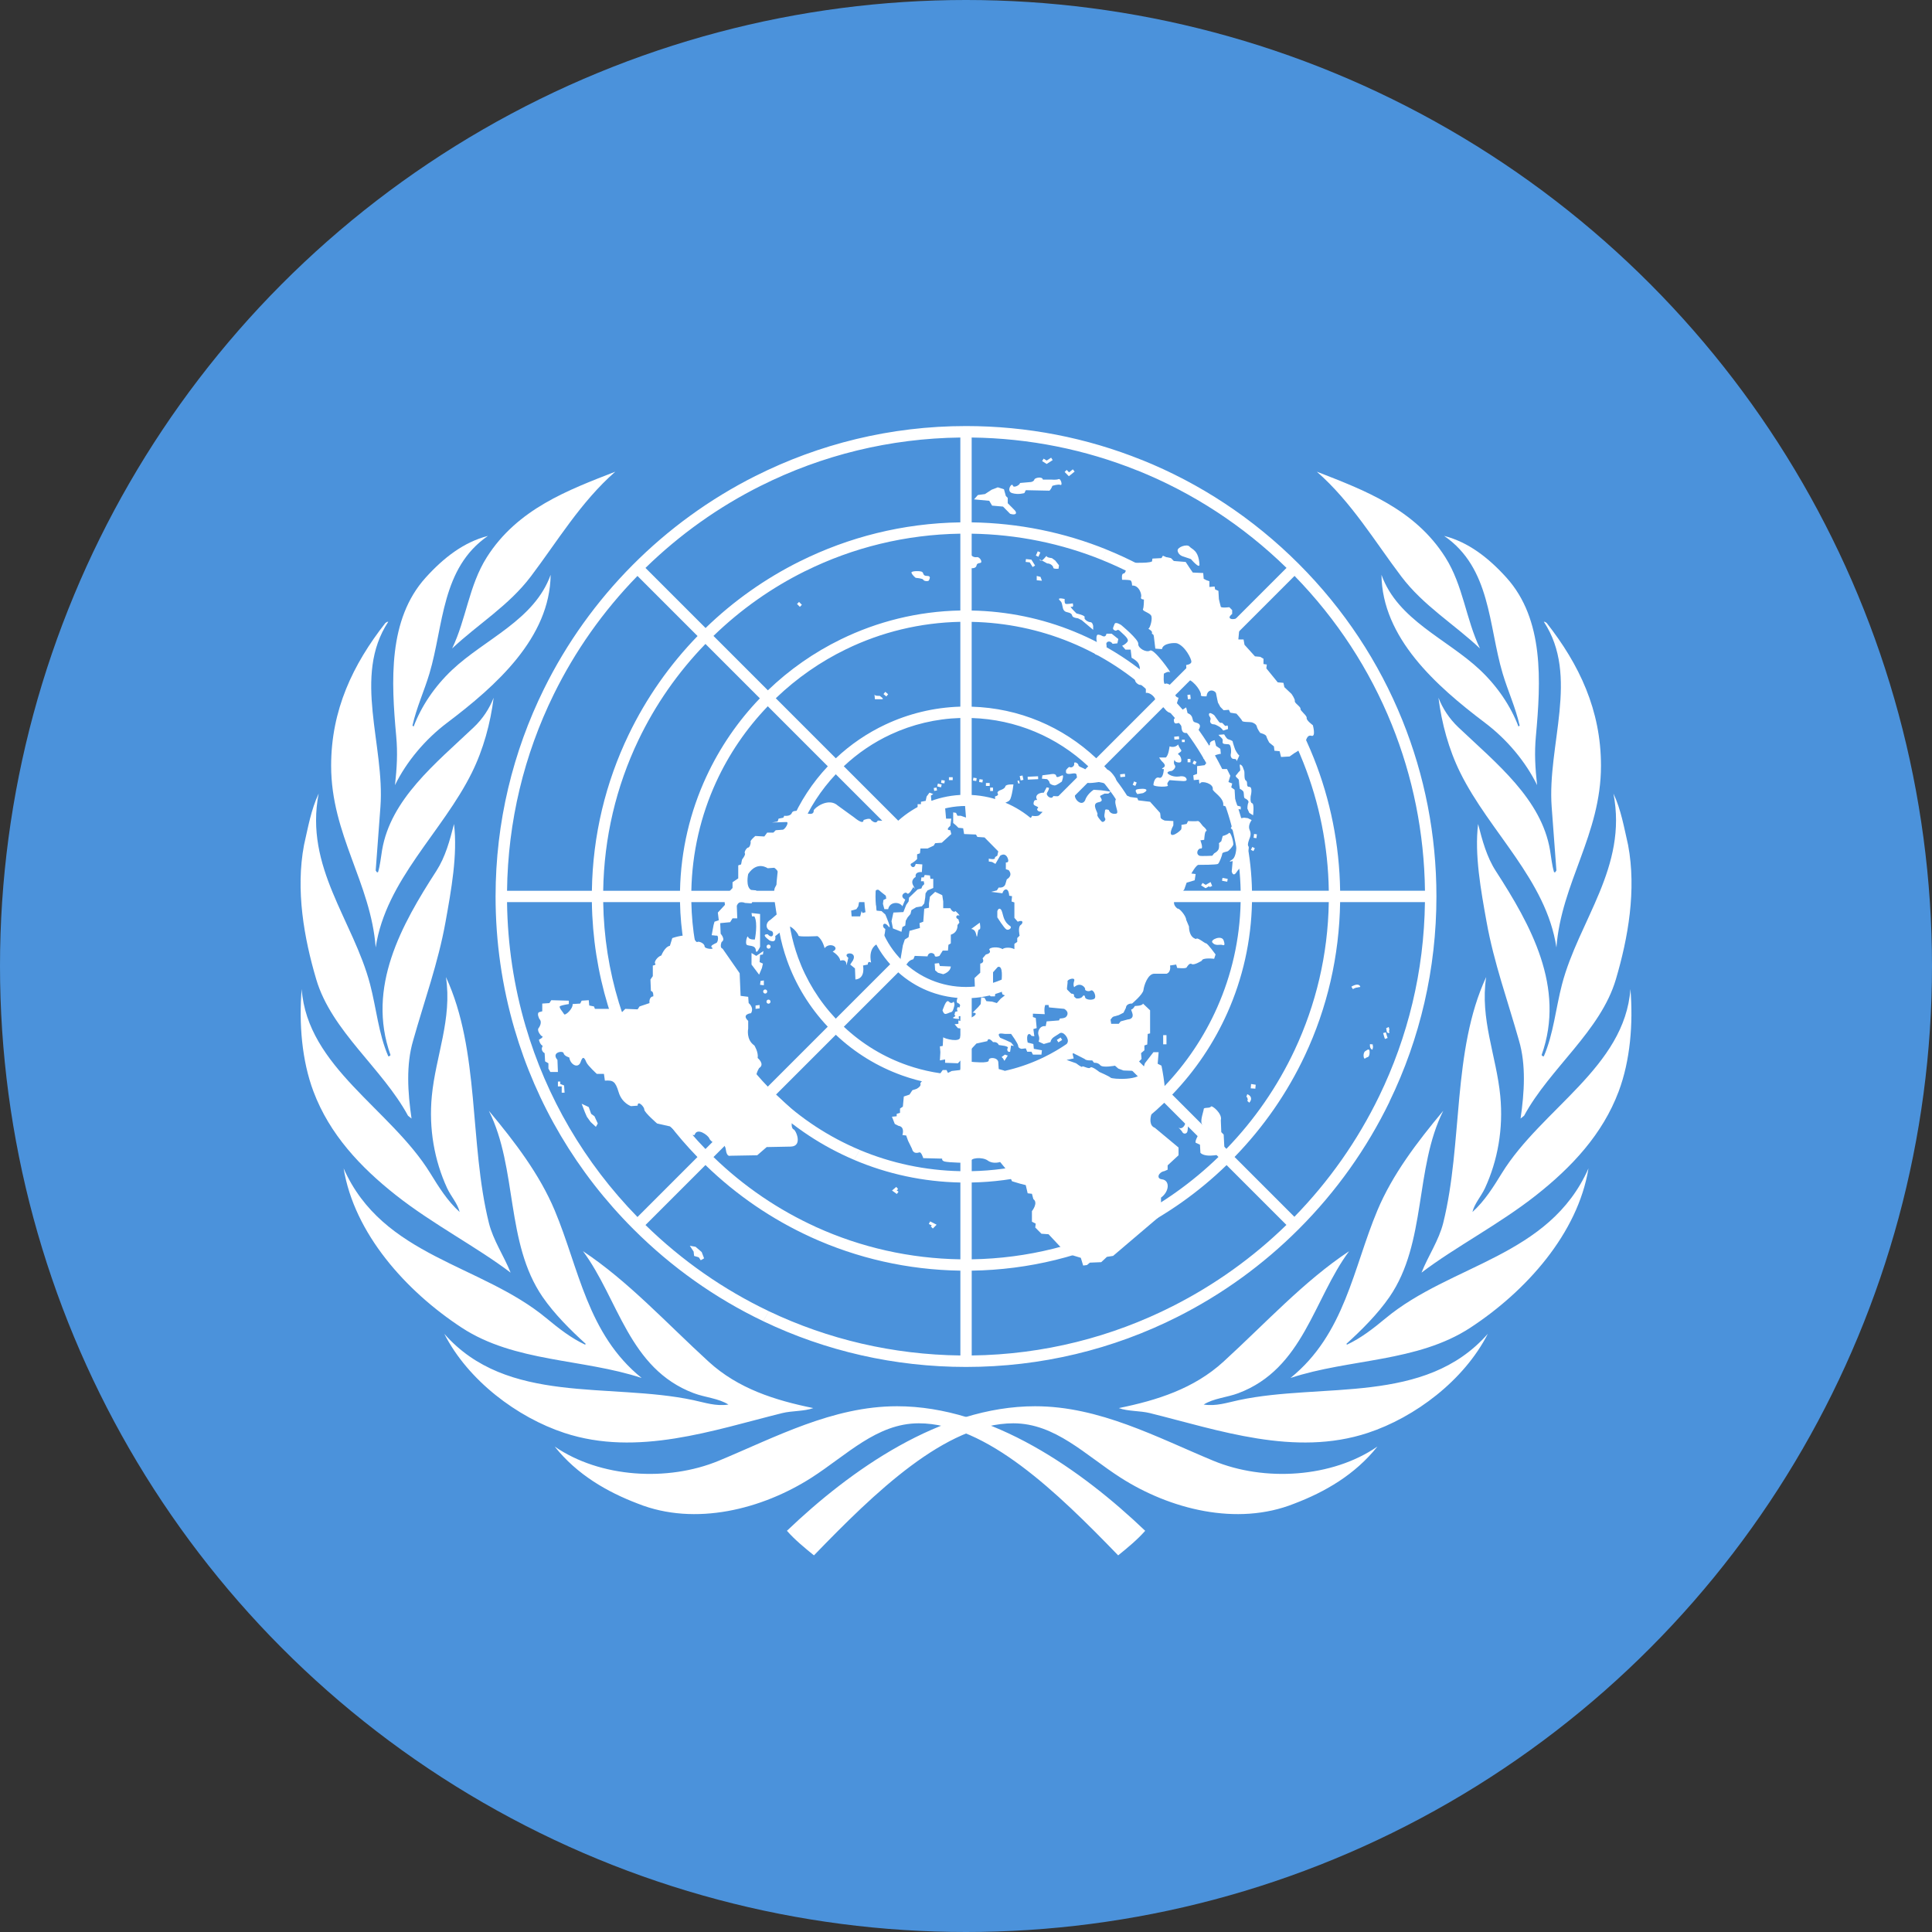 <svg id="Layer_1" enable-background="new 0 0 1000 1000" height="1000" viewBox="0 0 1000 1000" width="1000" xmlns="http://www.w3.org/2000/svg" xmlns:xlink="http://www.w3.org/1999/xlink"><rect x="0" y="0" width="1000" height="1000" fill="#333333" stroke="none"/><clipPath id="SVGID_2_"><circle id="SVGID_1_" cx="500" cy="500" r="500"/></clipPath><g><g><path clip-path="url(#SVGID_2_)" d="m-386.5-75h1773v1182h-1773z" fill="#4b92db"/><g fill="#fff"><path clip-path="url(#SVGID_2_)" d="m318.458 244.149c-17.943 15.741-29.918 36.015-43.705 54.23-11.464 15.157-27.199 24.55-40.733 37.262 7.309-15.149 8.659-32.516 17.928-47.175 15.865-25.069 42.083-34.795 66.51-44.317zm-98.145 54.836c9.336-10.344 19.789-18.412 32.248-21.6-24.18 16.631-22.868 46.347-30.271 71.192-2.712 9.09-6.687 17.595-8.802 26.988l.605.491c4.027-10.619 10.93-20.822 19.919-29.307 17.012-16.044 42.581-25.761 51-49.23-.381 32.616-28.186 57.413-53.581 76.595-11.392 8.599-21.073 20.157-26.981 32.264.988-9.011 1.435-16.508.633-25.31-2.603-28.486-4.299-60.433 15.23-82.083zm-48.919 97.372c0-28.864 11.24-52.412 28.092-73.911.491-.246.844-.736 1.472-.622-18.562 28.23-1.665 63.869-4.053 95.894l-2.447 32.861c.37.245.37 1.227 1.228.852 1.094-3.665 1.427-7.562 2.07-11.347 4.466-26.493 27.73-44.933 47.463-63.638 4.667-4.43 8.08-9.661 10.287-15.281-1.644 13.196-5.325 26.73-11.248 38.719-15.193 30.747-44.526 55.565-49.8 90.512-2.554-33.489-23.064-58.386-23.064-94.039zm-14.039 41.036c2.07-9.026 3.664-18.369 7.588-26.65-7.437 38.149 17.943 65.701 26.606 98.7 3.262 12.438 4.379 25.653 9.408 37.255.469.252.881-.231 1.169-.606-12.523-35.126 5.829-67.583 23.715-95.266 4.696-7.278 6.961-15.755 9.155-24.319 1.933 15.899-1.45 34.304-4.395 50.709-3.787 21.124-11.009 40.919-16.745 61.3-3.779 12.734-2.783 27.098-.845 40.438l-1.817-1.451c-13.317-24.579-39.579-43.77-47.507-70.592-6.34-21.434-10.727-46.203-6.332-69.518zm-1.206 74.503c2.93 40.436 45.978 62.036 66.509 95.272 4.38 7.099 8.895 14.429 15.259 20.163-.988-4.306-4.53-8.122-6.485-12.344-6.579-14.262-9.56-30.769-7.915-47.744 1.999-20.647 10.605-39.815 7.301-61.538 17.697 38.186 11.982 85.931 22.212 127.226 2.259 9.133 7.822 17.127 11.255 25.784-17.387-13.231-40.169-24.97-59.251-40.012-18.455-14.544-34.471-31.591-42.796-53.775-6.002-15.987-7.561-35.055-6.089-53.032zm21.716 92.855c20.273 45.89 71.198 49.482 105.062 77.642 6.443 5.353 12.827 10.279 19.896 13.584l.37-.375c-7.814-7.07-16.276-15.497-22.329-24.291-19.35-28.121-12.916-66.56-27.834-96.377 13.556 16.233 26.275 32.948 34.08 51.54 12.569 29.911 16.833 64.034 45.013 86.767-30.496-10.064-65.681-8.059-93.138-26.044-28.872-18.909-55.622-48.756-61.12-82.446zm52.094 85.619c32.494 36.996 85.504 25.093 128.884 34.334 6.039 1.284 11.717 3.289 18.195 2.294-5.158-3.269-11.997-3.643-17.949-5.887-33.661-12.683-38.914-48.702-57.332-73.5 23.525 15.641 43.02 37.061 65.022 57.181 15.316 14.011 34.39 20.006 54.181 24.031-4.755 1.738-10.973 1.328-16.097 2.598-35.544 8.815-74.949 22.732-112.766 10.251-24.407-8.051-49.808-27.126-62.138-51.302zm362.789 101.969c-3.982 4.545-9.133 8.802-13.988 12.719-31.369-32.421-68.205-68.356-103.208-68.356-21.701 0-37.336 16.521-55.573 28.18-25.308 16.175-60.023 25.286-89.776 13.419-16.001-6.082-31.504-15.027-43.092-29.564 23.419 16.146 58.482 18.317 84.914 7.352 29.217-12.12 58.963-28.216 92.257-28.216 49.086-.002 95.735 33.198 128.466 64.466z"/><path clip-path="url(#SVGID_2_)" d="m681.593 244.149c17.948 15.741 29.926 36.015 43.712 54.23 11.463 15.157 27.197 24.55 40.725 37.262-7.301-15.149-8.65-32.516-17.927-47.175-15.859-25.069-42.076-34.795-66.51-44.317zm98.151 54.836c-9.336-10.344-19.797-18.412-32.248-21.6 24.182 16.631 22.869 46.347 30.271 71.192 2.705 9.09 6.688 17.595 8.801 26.988l-.612.491c-4.019-10.619-10.924-20.822-19.92-29.307-17.003-16.044-42.579-25.761-50.99-49.23.382 32.616 28.187 57.413 53.581 76.595 11.391 8.599 21.072 20.157 26.974 32.264-.987-9.011-1.435-16.508-.627-25.31 2.604-28.486 4.298-60.433-15.23-82.083zm48.921 97.372c0-28.864-11.24-52.412-28.101-73.911-.491-.246-.837-.736-1.465-.622 18.556 28.23 1.666 63.869 4.048 95.894l2.452 32.861c-.367.245-.367 1.227-1.226.852-1.097-3.665-1.43-7.562-2.071-11.347-4.465-26.493-27.732-44.933-47.463-63.638-4.667-4.43-8.088-9.661-10.288-15.281 1.646 13.196 5.324 26.73 11.248 38.719 15.186 30.747 44.52 55.565 49.8 90.512 2.554-33.489 23.066-58.386 23.066-94.039zm14.038 41.036c-2.077-9.026-3.664-18.369-7.589-26.65 7.43 38.149-17.942 65.701-26.607 98.7-3.267 12.438-4.386 25.653-9.414 37.255-.469.252-.872-.231-1.161-.606 12.516-35.126-5.836-67.583-23.715-95.266-4.695-7.278-6.961-15.755-9.154-24.319-1.934 15.899 1.45 34.304 4.395 50.709 3.787 21.124 11.001 40.919 16.744 61.3 3.772 12.734 2.777 27.098.844 40.438l1.818-1.451c13.31-24.579 39.578-43.77 47.506-70.592 6.341-21.434 10.72-46.203 6.333-69.518zm1.206 74.503c-2.93 40.436-45.985 62.036-66.51 95.272-4.387 7.099-8.896 14.429-15.266 20.163.995-4.306 4.538-8.122 6.485-12.344 6.587-14.262 9.566-30.769 7.921-47.744-1.997-20.647-10.604-39.815-7.3-61.538-17.697 38.186-11.991 85.931-22.214 127.226-2.265 9.133-7.827 17.127-11.255 25.784 17.388-13.231 40.17-24.97 59.252-40.012 18.454-14.544 34.47-31.591 42.796-53.775 6.003-15.987 7.562-35.055 6.091-53.032zm-21.716 92.855c-20.273 45.89-71.205 49.482-105.07 77.642-6.435 5.353-12.819 10.279-19.897 13.584l-.359-.375c7.812-7.07 16.267-15.497 22.32-24.291 19.355-28.121 12.913-66.56 27.84-96.377-13.556 16.233-26.273 32.948-34.08 51.54-12.567 29.911-16.831 64.034-45.011 86.767 30.495-10.064 65.672-8.059 93.138-26.044 28.864-18.909 55.621-48.756 61.119-82.446zm-52.094 85.619c-32.501 36.996-85.505 25.093-128.885 34.334-6.038 1.284-11.716 3.289-18.195 2.294 5.159-3.269 11.99-3.643 17.95-5.887 33.662-12.683 38.914-48.702 57.332-73.5-23.525 15.641-43.019 37.061-65.023 57.181-15.315 14.011-34.397 20.006-54.179 24.031 4.753 1.738 10.973 1.328 16.095 2.598 35.537 8.815 74.95 22.732 112.768 10.251 24.405-8.051 49.807-27.126 62.137-51.302zm-362.79 101.969c3.983 4.545 9.134 8.802 13.991 12.719 31.367-32.421 68.195-68.356 103.208-68.356 21.7 0 37.333 16.521 55.571 28.18 25.309 16.175 60.023 25.286 89.776 13.419 16.001-6.082 31.505-15.027 43.091-29.564-23.418 16.146-58.479 18.317-84.913 7.352-29.226-12.12-58.963-28.216-92.257-28.216-49.086-.002-95.742 33.198-128.467 64.466z"/><path clip-path="url(#SVGID_2_)" d="m719.193 570.193-5.302-2.892c-11.241 23.18-26.116 44.267-43.921 62.512l-30.964-30.972c15.171-15.633 27.399-33.373 36.41-52.548l-5.273-2.886c-8.91 19.017-20.893 36.316-35.351 51.229l-28.05-28.057c12.041-12.518 21.601-26.802 28.497-42.24l-5.237-2.857c-6.753 15.216-16.074 29.053-27.458 40.913l-31-31.007c8.62-9.134 15.28-19.646 19.811-31.022l-5.237-2.857c-4.329 11.096-10.729 21.167-18.744 29.709l-28.135-28.136c8.016-8.946 12.66-20.171 13.317-32.162h39.831c-.339 10.764-2.547 21.059-6.27 30.589l5.237 2.857c4.191-10.533 6.558-21.808 6.896-33.446h43.9c-.391 19.385-4.72 37.819-12.149 54.562l5.237 2.857c7.979-17.877 12.395-37.306 12.784-57.419h39.751c-.419 27.299-6.717 53.178-17.632 76.488l5.273 2.886c11.543-24.566 17.812-51.49 18.23-79.374h43.899c-.439 35.935-8.902 69.951-23.655 100.381l5.305 2.892c15.871-32.694 24.299-68.796 24.299-106.209 0-31.816-6.097-62.679-17.676-91.312l-5.439 2.337c10.907 27.018 16.816 56.076 17.185 86.039h-43.914c-.354-23.9-5.05-47.081-13.642-68.688l-5.397 2.316c8.283 20.885 12.82 43.278 13.174 66.372h-39.758c-.339-17.603-3.773-34.68-9.971-50.66l-5.396 2.315c5.894 15.252 9.161 31.557 9.5 48.345h-43.906c-.311-10.727-2.345-21.167-5.952-31l-5.396 2.316c3.311 9.111 5.172 18.757 5.483 28.685h-39.823c-.657-11.99-5.31-23.208-13.325-32.155l28.164-28.165c8.701 9.257 15.28 19.999 19.501 31.642l5.403-2.316c-4.522-12.322-11.521-23.684-20.756-33.475l31.043-31.043c13.247 13.793 23.36 29.803 30.063 47.166l5.403-2.315c-6.998-18.042-17.531-34.671-31.318-48.999l28.115-28.115c17.408 17.958 30.783 38.792 39.75 61.403l5.397-2.316c-9.264-23.29-23.058-44.744-40.999-63.228l31.043-31.05c21.953 22.495 38.885 48.587 50.327 76.926l5.439-2.337c-12.084-29.904-30.148-57.369-53.646-80.86-23.575-23.583-51.163-41.691-81.197-53.775l-2.163 5.511c28.402 11.436 54.554 28.391 77.092 50.387l-31.043 31.05c-18.174-17.61-39.231-31.266-62.087-40.515l-2.143 5.46c22.104 8.967 42.478 22.17 60.081 39.246l-28.107 28.113c-13.671-13.144-29.428-23.359-46.511-30.342l-2.143 5.46c16.348 6.695 31.418 16.463 44.505 29.03l-31.043 31.044c-8.736-8.231-18.722-14.688-29.507-19.196l-2.15 5.468c10.058 4.212 19.357 10.223 27.509 17.876l-28.165 28.165c-8.952-8.023-20.171-12.668-32.161-13.317v-39.831c11.442.354 22.522 2.786 32.817 7.107l2.15-5.468c-10.973-4.582-22.783-7.151-34.968-7.504v-43.906c17.776.353 35.003 3.967 51.013 10.532l2.149-5.46c-16.687-6.832-34.644-10.584-53.162-10.938v-39.772c23.576.36 46.431 5.057 67.692 13.678l2.143-5.461c-21.938-8.889-45.516-13.721-69.835-14.082v-43.912c29.902.359 58.904 6.253 85.88 17.119l2.156-5.511c-28.532-11.486-59.279-17.545-90.973-17.545-39.145 0-76.134 9.341-108.929 25.827l2.676 5.123c31.735-15.909 66.855-24.573 103.324-25.012v43.913c-29.744.44-57.852 7.653-82.914 20.107l2.668 5.106c24.694-12.228 51.951-18.923 80.245-19.356v39.758c-22.118.434-43.048 5.756-61.776 14.899l2.684 5.129c18.23-8.853 38.285-13.745 59.092-14.162v43.906c-13.802.412-26.888 3.681-38.705 9.227l2.699 5.146c11.175-5.195 23.375-8.117 36.006-8.507v39.832c-6.176.345-12.069 1.752-17.501 4.046l2.691 5.151c5.553-2.279 11.556-3.478 17.739-3.478 12.518 0 24.276 4.87 33.121 13.715 8.846 8.852 13.714 20.611 13.714 33.122 0 25.827-21.001 46.841-46.835 46.841-12.509 0-24.27-4.876-33.122-13.721-8.845-8.852-13.712-20.611-13.712-33.12 0-12.51 4.868-24.277 13.712-33.122 4.481-4.473 9.696-7.915 15.383-10.245l-2.691-5.144c-5.396 2.279-10.339 5.432-14.646 9.284l-28.179-28.18c7.278-6.839 15.482-12.372 24.32-16.476l-2.699-5.151c-9.507 4.464-18.188 10.389-25.74 17.516l-31.074-31.08c10.895-10.468 23.188-18.975 36.426-25.401l-2.684-5.129c-13.98 6.816-26.745 15.755-37.838 26.432l-28.165-28.165c14.219-13.787 30.255-25.026 47.527-33.576l-2.661-5.106c-18.086 8.981-34.601 20.675-48.949 34.599l-31.109-31.109c17.833-17.406 37.955-31.627 59.641-42.491l-2.675-5.123c-47.406 23.823-86.003 62.649-109.507 110.243l5.099 2.756c10.967-22.294 25.461-42.962 43.294-61.237l31.109 31.109c-14.472 14.912-26.563 32.134-35.669 51.057l5.086 2.748c8.672-18.122 20.301-34.902 34.665-49.722l28.164 28.165c-11.354 11.811-20.747 25.496-27.708 40.537l5.091 2.75c6.559-14.301 15.52-27.54 26.716-39.19l31.071 31.08c-7.941 8.427-14.405 18.252-19.003 29.066l5.139 2.778c4.219-10.143 10.265-19.522 17.984-27.731l28.18 28.17c-7.743 8.651-12.647 19.826-13.333 32.149h-39.837c.353-11.357 2.748-22.366 7.005-32.597l-5.139-2.777c-4.637 10.923-7.357 22.855-7.732 35.374h-43.9c.389-19.762 4.828-38.837 12.849-56.33l-5.091-2.75c-8.355 18.037-13.21 38.02-13.621 59.08h-39.759c.411-27.458 6.716-53.95 18.259-78.061l-5.086-2.74c-11.811 24.528-18.605 51.898-19.032 80.801h-43.913c.432-35.864 8.81-70.412 24.21-101.73l-5.099-2.756c-16.008 32.428-25.049 68.881-25.049 107.422 0 23.576 3.368 46.612 9.797 68.623l5.75-1.443c-6.045-20.626-9.342-42.189-9.61-64.245h43.905c.269 18.39 3.103 36.361 8.306 53.518l5.692-1.436c-5.094-16.688-7.856-34.182-8.131-52.082h39.751c.288 14.582 2.691 28.809 7.025 42.35l5.699-1.442c-4.219-13.073-6.571-26.817-6.854-40.907h43.9c.31 10.426 2.236 20.577 5.647 30.157l5.707-1.443c-3.304-9.111-5.178-18.78-5.489-28.714h39.83c.663 11.992 5.303 23.21 13.325 32.156l-28.165 28.165c-8.686-9.242-15.267-19.97-19.501-31.606l-5.707 1.443c4.51 12.64 11.617 24.298 21.06 34.312l-31.043 31.044c-15.101-15.721-26.152-34.348-32.696-54.592l-5.707 1.436c6.796 21.262 18.389 40.812 34.268 57.311l-28.115 28.122c-21.028-21.679-36.215-47.542-44.794-75.7l-5.692 1.436c8.839 29.168 24.551 55.969 46.331 78.413l-31.041 31.043c-27.473-28.15-47.096-61.941-57.89-98.729l-5.749 1.451c11.319 38.726 32.197 74.221 61.523 103.54 19.854 19.868 42.558 35.855 67.165 47.636l2.914-5.165c-23.294-11.104-44.836-26.058-63.817-44.592l31.043-31.036c16.14 15.654 34.537 28.143 54.426 37.24l2.899-5.137c-19.442-8.823-37.419-20.986-53.17-36.252l28.115-28.115c13.173 12.677 28.302 22.611 44.685 29.572l2.894-5.129c-15.914-6.673-30.632-16.283-43.423-28.576l31.045-31.044c9.977 9.415 21.592 16.499 34.179 21.009l2.937-5.194c-12.155-4.206-23.359-10.938-32.96-19.963l28.158-28.164c8.944 8.022 20.164 12.668 32.16 13.325v39.83c-9.45-.289-18.648-2.013-27.357-5.028l-2.937 5.201c9.624 3.448 19.812 5.383 30.294 5.692v43.899c-18.166-.36-35.767-4.12-52.079-10.967l-2.894 5.13c17.2 7.316 35.776 11.334 54.973 11.71v39.758c-26.158-.404-51.424-6.153-74.604-16.672l-2.9 5.136c24.059 10.995 50.32 16.997 77.504 17.4v43.9c-34.874-.418-68.53-8.326-99.155-22.912l-2.914 5.165c32.372 15.496 68.053 23.685 105.005 23.685 38.755 0 76.104-9.055 109.715-26.066l-2.777-5.381c-31.346 15.879-66.631 25.048-104.01 25.51v-43.9c29.638-.439 58.162-7.545 83.939-20.51l-2.741-5.31c-24.5 12.336-52.037 19.493-81.198 19.947v-39.758c22.235-.426 43.64-5.764 63.025-15.432l-2.727-5.288c-18.238 9.097-38.669 14.414-60.299 14.854v-43.899c14.163-.419 27.797-3.823 40.199-9.897l-2.705-5.253c-11.392 5.562-24.082 8.859-37.494 9.285v-39.83c11.99-.657 23.209-5.303 32.163-13.325l28.136 28.136c-6.739 6.327-14.422 11.638-22.805 15.734l2.705 5.253c8.794-4.301 16.976-9.927 24.276-16.811l30.992 31.001c-10.352 9.941-22.205 18.295-35.169 24.752l2.727 5.288c13.296-6.622 25.654-15.272 36.642-25.842l28.05 28.049c-13.665 13.254-29.349 24.407-46.519 33.035l2.741 5.317c17.43-8.766 33.612-20.187 47.982-34.139l30.972 30.965c-17.278 16.858-37.14 31.063-58.884 42.066l2.777 5.381c22.783-11.521 43.871-26.67 62.455-45.255 19.537-19.529 35.3-41.814 47.023-65.961z"/><path clip-path="url(#SVGID_2_)" d="m512.467 407.69.071 1.768 1.48-.073-.08-1.752z"/><path clip-path="url(#SVGID_2_)" d="m510.317 405.289h1.954v1.5h-1.954z"/><path clip-path="url(#SVGID_2_)" d="m508.498 405.029.21-1.48-1.724-.251-.211 1.47z"/><path clip-path="url(#SVGID_2_)" d="m505.317 404.264-1.71-.245.209-1.487 1.71.253z"/><path clip-path="url(#SVGID_2_)" d="m491.163 402.295h1.961v1.495h-1.961z"/><path clip-path="url(#SVGID_2_)" d="m487.101 403.791h1.494v1.732h-1.494z" transform="matrix(-.139 .99 -.99 -.139 956.485 -22.101)"/><path clip-path="url(#SVGID_2_)" d="m487.064 407.533-1.968-.499.36-1.457 1.963.504z"/><path clip-path="url(#SVGID_2_)" d="m483.544 409.373-.238-1.495 1.45-.245.245 1.493z"/><path clip-path="url(#SVGID_2_)" d="m290.005 559.827h-1.227v2.489h1.962v3.247h1.487l-.261-3.738-1.961-.749z"/><path clip-path="url(#SVGID_2_)" d="m303.762 578.022-.981-2.244-1.724-4.487 3.678 1.738 1.242 3.492 1.71 1.255 1.725 3.737-.983 1.739-2.698-2.488z"/><path clip-path="url(#SVGID_2_)" d="m359.024 647.82-1.968-3.001 2.957.506 3.181 2.741 1.242 3.24-1.732 1.002-.981-1.494-2.453-.75z"/><path clip-path="url(#SVGID_2_)" d="m492.389 423.729h-2.698l-.492-5.484 1.473-.994v-2.741h-8.599l-.246-2.743 1.234-.75-1.969-.75-1.473 1.998-.491 2.244-2.453.497v1.241h-1.718v3.248l-6.881 5.729-13.75-.499c-.991 2.244-3.451-.253-3.451-.253-.481-1.493-3.917 0-3.917 0 0 2.75-4.667-1.239-4.667-1.239l-8.599-6.233c-4.913-4.488-12.28 1.246-12.526 2.495.246 3.484-5.648.742-5.648.742s-4.912-1.493-5.649.505c-.736 1.992-3.933 1.493-3.933 1.493l-.497.998-2.452.497-.492 1.494-2.951.504 7.375-.253c1.961-.243-.744 4.243-1.971 3.992l-3.434.251-1.233 1.241h-3.189l-1.473 1.999-4.667-.253s-2.705 2.244-2.453 2.996c.247.742-.491 2.994-1.234 2.994-.736 0-2.206 2.236-1.717 2.986.498.75-1.473 3.24-1.473 3.24l-.489 2.494-1.472.499v6.73l-2.951 1.991v2.996l-4.421 4.732.497 3.99-3.687 3.988.491 3.991-2.214.742-.484 1.746-.98 5.238 2.453.252c1.226-.505.98 3.239 0 3.729-.988.506-3.687 1.502-2.216 2.497 1.479.996-3.925.75-3.925-.75 0-1.493-2.95-2.742-3.687-2.236-.735.49-1.968-2.244-1.968-2.244-2.699-2.74-11.044.247-11.044.247l-1.233 3.989c-2.699.498-4.417 4.985-4.417 4.985-2.213.75-3.932 3.492-3.197 4.235.737.75-1.234.996-1.234.996v5.489l-1.226 1.746.247 5.98c1.479 0 1.233 2.741 1.233 2.741-2.46.245-1.969 3.492-1.969 3.492l-5.158 1.738-.98 1.501-6.384-.253-1.718 1.746-1.724-1.746h-12.279l-.491-1.248-2.453-.498-.253-2.741-3.679.246-.735 1.5-3.933.245c.246 2.496-3.932 6.233-4.416 5.238-.497-.996-3.203-3.744-1.969-4.235 1.227-.505 4.422-1.003 4.422-1.003v-1.745l-9.09-.246-.98 1.501-3.687.245v3.99l-1.718.497c-1.234.743.247 3.492.247 3.492 1.717 1.738-.247 4.479-.247 4.479-1.477 1.501 1.226 4.242 1.226 4.242 1.971.498-1.226 1.991-1.226 1.991.491 2.497 1.963 3.239 1.963 3.239-1.472 2.497.988 3.737.988 3.737l.246 4.242 1.717.995v2.742l.98 1.745h3.933l-.246-6.232c-3.44-3.99 2.944-4.985 3.188-3.492.253 1.493 2.952 2.243 2.952 2.243.49 3.745 4.667 5.98 5.895 2.244 1.226-3.744 2.207-1.493 2.949.245.737 1.754 5.396 5.988 5.396 5.988h3.687l.491 3.492c4.176-.253 5.404.251 7.121 5.98 1.724 5.728 6.384 7.229 6.384 7.229l3.443-.253c0-2.986 3.44.505 3.44 2.006 0 1.486 6.631 7.221 6.631 7.221l6.63 1.495 6.146 4.991 4.66-.504h1.97c1.227-4.243 7.12.245 7.611 1.744.49 1.495 4.422 3.99 4.913 2.742.489-1.247 3.188-.498 3.687 3.239.489 3.744 2.208 2.994 2.208 2.994l14.003-.245 4.905-4.249 12.533-.245c6.385-.246 2.453-8.975 1.227-8.975-2.209-1.739.735-8.969.735-8.969l-17.928-16.7c-4.178 0-.492-5.988-.492-5.988 3.19-1.991-.742-5.23-.742-5.23.499-2.994-1.718-6.486-1.718-6.486-4.415-2.986-3.188-8.722-3.188-8.722v-3.99c-3.687-3.483 1.473-3.988 1.473-3.988 1.715-2.987-1.235-5.231-1.235-5.231l-.238-3.246-3.932-.497-.491-11.717-8.837-12.711c-1.723-.498-.497-3.484-.497-3.484 2.214-1.248-.492-4.235-.492-4.235l-.246-5.49 5.151-.497 1.234-1.991h2.452l-.243-6.486c1.226-3.239 4.176-1.494 4.176-1.494l3.435.246 1.968-3.736.492-2.994-2.698-.246c-2.952-1.748-1.48-8.225-1.48-8.225 4.667-6.985 10.072-2.994 10.072-2.994l3.44-.246c5.151 3.483.484 9.969.484 9.969-.981 1.495-.484 6.234-.484 6.234l1.227 7.973-3.196 2.74c-2.698 1.5-2.698 4.985.246 5.734 1.97.247 1.227 4.987-1.717 1.748-4.421 0 2.46 3.982.492 2.986 4.421 2.244 3.433-1.991 3.433-1.991l5.9-4.741c2.217-1.745 6.147 3.746 6.147 4.488 0 .75 9.819.246 9.819.246 2.698 1.746 3.687 6.241 3.687 6.241 2.698-3.5 8.348-.253 4.178 1.738 3.925 2.497 3.925 4.74 3.925 4.74 3.195-.996 3.195 1.493 3.195 2.244 0 .743.98-3.744.98-3.744-3.686-2.742 4.916-3.738 2.46 1.248l-1.478 2.244 2.46 1.999.238 5.735c5.409-.506 3.932-7.236 3.932-7.236l2.46-.498c0-2.244 1.716-.995 1.716-.995-1.716-8.478 3.932-9.971 3.932-9.971 3.19-.75 3.435-7.482 3.435-7.482-2.208-.995-.983-4.478 1.47-1.492 2.459 2.986-1.47-5.98-1.47-5.98l-1.963-1.747-2.698-.253-.253-2.741h-4.414l-.737 3.492-1.722.497-.492-.994-.735 2.742h-4.423l-.238-2.995 2.698-.743.98-1.492.737-3.991h3.195l4.171-1.247c.245-4.235 2.46-3.239 2.46-3.239l1.472 1.248 2.207 1.738.253 1.494-1.48.75-.246 1.998.744 2.742h1.961c.737-3.989 5.896-3.989 7.368-1.5l1.477-3.485c-3.44-1.745-.063-4.487.916-3.246.983 1.248 3.255-3.239 3.255-3.239s1.717 2.243 0-.743c-1.718-2.995 1.227-4.488 1.227-4.488-.49-2.994 3.197-2.495 3.197-2.495l.246-3.984-3.442-.25c-.728 3.482-3.679.497-2.208-.253 1.48-.742 2.944-2.244 2.944-2.244v-2.49l1.478-.497.245-2.497h3.687l3.189-1.492.735-1.248 3.443-.246 4.905-4.488-.483-1.998c-2.949 0 0-2.242 0-2.242z"/><path clip-path="url(#SVGID_2_)" d="m393.415 473.083-4.421-.499.244 1.739h1.227c1.963 3.491.246 11.968.246 11.968s-2.945.245-3.434-1.25c-.491-1.492-1.725 3.24-.744 3.991.982.743 4.423 0 4.668 2.742.246 2.741 2.215-1.746 2.215-1.746v-16.945z"/><path clip-path="url(#SVGID_2_)" d="m391.438 494.768-2.452-1.493v5.981l3.932 5.23 1.47-3.492.499-2.244-1.725-.743.246-3.73 1.479-.259.245-1.753z"/><path clip-path="url(#SVGID_2_)" d="m395.371 507.48-1.71.246-.253 1.997 1.963.246z"/><path clip-path="url(#SVGID_2_)" d="m393.162 520.191-2.085.247v1.751l2.085-.251z"/><path clip-path="url(#SVGID_2_)" d="m396.056 514.269c.577 0 1.039-.469 1.039-1.054 0-.584-.461-1.061-1.039-1.061-.57 0-1.039.477-1.039 1.061 0 .585.469 1.054 1.039 1.054z"/><path clip-path="url(#SVGID_2_)" d="m398.811 518.453c0 .584-.469 1.054-1.044 1.054-.571 0-1.041-.47-1.041-1.054s.469-1.061 1.041-1.061c.575.001 1.044.477 1.044 1.061z"/><path clip-path="url(#SVGID_2_)" d="m398.869 489.978c0 .584-.47 1.053-1.046 1.053-.57 0-1.04-.469-1.04-1.053s.47-1.061 1.04-1.061c.576 0 1.046.477 1.046 1.061z"/><path clip-path="url(#SVGID_2_)" d="m478.393 467.599.497-2.987.174-2.244 1.052-1.506 2.938-1.241v-4.734h-1.465l-.246-1.753-2.711-.245-.484 1.241h-1.227l-.253 1.998h1.48l.245 1.495-.987.995-.485 1.246-1.968.506-4.423 4.242-.238 1.984-1.234 1.754-1.465 3.737-5.165.244-.982 4.488.73 3.738 4.422 1.745.498-2.489 1.465-.751.258-2.489.975-1.753 1.477-1.737.484-1.999 2.453-1.494 2.959-.504z"/><path clip-path="url(#SVGID_2_)" d="m488.211 470.096v-3.493l-.497-3.239-3.681-1.746-2.697 2.496-.499 3.485v2.244l-2.453.505-.499 6.724-1.961.75.246 2.497-2.698.742-2.699.75-.49 3.24-1.961 1.249-.99 2.986-1.227 7.229s2.217 4.242 3.435 2.244c1.233-1.991 3.195-2.244 3.195-2.244l.738-1.746 6.63.252c.497-2.741 3.687-1.746 3.687-.498s2.46.245 2.46.245l1.715-2.742h2.699l.246-2.986 1.233-.75v-4.488c3.925-1.247 3.434-4.985 3.434-4.985l.99-1.242-.499-1.745c-1.962-.75-.981-2.497.245-1.998 1.233.498-1.717-2.244-1.717-2.244-1.473 1.248-2.699-1.493-2.699-1.493h-3.686z"/><path clip-path="url(#SVGID_2_)" d="m492.136 500.251c-.239 2.987-3.925 3.989-3.925 3.989l-2.706-.75-1.471-1.248-.244-3.492 2.207-.245.491 1.5z"/><path clip-path="url(#SVGID_2_)" d="m505.411 484.307c.526 2.173.483-3.491 1.464-3.239.981.246.253-3.493.253-3.493l-4.422 3.241c2.206.252 2.452 2.496 2.705 3.491z"/><path clip-path="url(#SVGID_2_)" d="m518.425 471.335c.981 2.245.736 5.484 4.416 7.981 1.247.836-.735 2.487-1.963 1.745-1.226-.75-4.667-6.233-4.667-6.233v-3.246c.735-1.992 1.789-1.212 2.214-.247z"/><path clip-path="url(#SVGID_2_)" d="m520.142 545.86-1.709 1.255.728.743.73 1.242 1.723-2.735z"/><path clip-path="url(#SVGID_2_)" d="m549.765 538.271-.786-1.255-1.956 1.233.772 1.27z"/><path clip-path="url(#SVGID_2_)" d="m618.878 591.483 2.215.995.245 4.236c2.943 2.993 12.524.504 12.524-.246 0-.751-.49-9.22-.49-9.22l-1.234-1.248-.245-6.239c.981-3.239-4.667-7.972-5.158-6.97-.491.988-3.679.238-3.679 1.241 0 .996-1.963 5.98-.982 7.727.982 1.746-.742 1.746-.98 3.492-.246 1.745-2.707 4.739-2.216 6.232z"/><path clip-path="url(#SVGID_2_)" d="m613.475 581.513c-.469 1.891-2.208 2.988-3.188 2.244-.988-.749 1.219 1.241 1.717 2.243.491.996 1.963.996 2.452 0 .491-1.002.245-3.238.744-4.234.483-1.002-1.48-1.248-1.725-.253z"/><path clip-path="url(#SVGID_2_)" d="m602.055 535.782h1.709v4.74h-1.709z"/><path clip-path="url(#SVGID_2_)" d="m627.479 487.793c-1.068-1.452 4.912-3.984 5.894-.996.98 2.986 0 2.496-.981 2.243-.99-.253-3.435.75-4.913-1.247z"/><path clip-path="url(#SVGID_2_)" d="m632.506 455.868 2.698.498.267-1.471-2.712-.492z"/><path clip-path="url(#SVGID_2_)" d="m626.057 459.151 1.363-.555-.498-1.242-.31-.794-.729.412-1.825 1.04-1.602-1.011-.771 1.254 1.961 1.249.376.231.368-.209 1.479-.837z"/><path clip-path="url(#SVGID_2_)" d="m635.089 398.054h-3.687s1.227.497-2.207-2.744c-3.441-3.245-5.649.745-5.649.745l-3.932.498v3.988l-1.97.752.253 2.487 2.697-.246s0 2.996.736 1.747c.742-1.248 6.882.246 6.393 3.24-.203 1.226 6.139 4.486 5.403 8.47 3.188.504 2.453 3.744 2.453 3.744l4.176.498 1.228-2.49 1.226.246v-1.494l-2.705-.75-.482-7.979-1.725-1.241.489-1.999-1.962-.752.981-3.239z"/><path clip-path="url(#SVGID_2_)" d="m645.889 423.475-1.962-.244-4.431.749-2.452 4.732s1.227.752 2.208 2.497c.98 1.746 1.479 11.961-1.473 13.708-2.943 1.745.253.742.253.742l-.497 5.491c.735 2.487 1.961 1.246 2.697 0 .743-1.25 1.486-1.494 2.468-2.744.98-1.246 2.452-3.49 2.697-5.237.246-1.745 1.473-4.479.736-5.231-.736-.75.736-4.234.736-4.234s.98-1.999 0-3.989c-.981-1.998.244-4.243.98-5.239z"/><path clip-path="url(#SVGID_2_)" d="m648.86 433.648.246-1.991 1.465.188-.245 1.992z"/><path clip-path="url(#SVGID_2_)" d="m648.767 440.539-1.312-.673.734-1.492 1.314.67z"/><path clip-path="url(#SVGID_2_)" d="m646.625 420.749-.981-2.251s0-1.991.49-2.986c.491-.996-.981-1.99-1.717-2.244-.736-.253-.49-2.244-.736-3.239-.245-.996-1.962-1.746-1.962-1.746s-.497-3.738-.497-4.487c0-.75-2.208-1.746-1.473-2.495.736-.744 1.234-1.74 1.97-2.243.736-.499-.743-3.984.483-3.241 1.233.75 1.233 1.999 1.725 2.994.49.996-.246 4.489.981 5.238 1.226.743-.246 3.232 1.717 3.232 1.962 0 .742 4.74.742 4.74s-.497 3.492.729 3.738c1.232.25.498 6.233.498 6.233z"/><path clip-path="url(#SVGID_2_)" d="m630.674 380.348c.729.996 2.207 1.746 2.207 2.749 0 .995-.49 1.738.981 1.991 1.473.245 2.46-.253 2.951.996.489 1.248.489 3.239.245 4.235-.245 1.002.244 2.496 1.472 2.496 1.226 0 1.472.254 1.472.996 0 .75 1.471-2.743 1.471-2.743-1.226-.995-2.206-3.237-2.206-3.237s-1.228-3.493-1.228-3.991c0-.497-1.717-.996-2.453-1.246-.742-.253-1.97-2.49-1.97-2.49z"/><path clip-path="url(#SVGID_2_)" d="m633.119 378.119c-.735-1.003-1.471-1.747-2.453-2.244-.98-.499-1.717-.996-2.705-.996-.981 0-1.963-1.003-1.472-2.244.49-1.248-.742-1.745-.742-2.74 0-1.003.742-1.003 1.968-.253 1.234.75.982.996 1.971 2.244.98 1.249 1.472 2.495 2.452 2.244.981-.253 1.725 2.242 2.706 1.493.98-.743.736 1.747.736 1.747l-2.453.75h-.008z"/><path clip-path="url(#SVGID_2_)" d="m604.385 406.284c1.356 1.371-7.365.988-7.365 0 0-1.003.735-4.487 2.942-3.745 2.215.752 2.453-4.485 2.453-4.485s-1.962.25-.238-.745c1.717-.996 0-2.495-.743-3.239-.735-.749-1.472-1.999-1.472-1.999h3.441c1.479-.996 1.962-5.734 1.962-5.734 2.944.995 4.423-.996 4.423-.996s.498 1.493 1.479 2.74c.982 1.25-2.46 1.748-1.233 2.498 1.233.75 1.717 2.986 1.233 3.736-.498.745-3.203.246-3.203-.75 0-.995-.981 1.249 0 2.497.981 1.247-1.227 2.986-1.717 2.986s-3.679.505-.981 1.999c2.698 1.493 5.656.75 5.656.75s2.208-.253 2.944.995c.734 1.249-.246 1.495-1.472 1.495-1.228 0-7.129-.499-7.129-.499s-1.717 1.747-.98 2.496z"/><path clip-path="url(#SVGID_2_)" d="m588.664 408.528c1.233-.253 4.171-.505 4.668.244.49.751-1.718 1.748-1.718 1.748l-2.95.497c-.981-1.249-1.226-2.245 0-2.489z"/><path clip-path="url(#SVGID_2_)" d="m620.356 387.592c1.963-.996 6.14-.996 5.895-2.497-.245-1.494 2.453-1.991 2.453-1.991l.736 2.987 2.214 1.501.245 2.741s.736-.497-1.962.246c-2.705.75-.98 1.999-.98 1.999l-5.901.246-.736-2.49z"/><path clip-path="url(#SVGID_2_)" d="m610.769 374.13c1.493 0-.489 5.735 3.436 5.238 3.932-.506.251 1.745 3.195 1.991 2.95.25 2.215-2.245 3.195-3.99.981-1.739.491-2.742-1.226-3.239-1.725-.499-1.725-.499-2.215-2.497-.491-1.991-2.454-2.49-2.454-2.49l-.742-2.994-3.189 1.999-3.195 4.234c-.001 3.248 1.716 1.748 3.195 1.748z"/><path clip-path="url(#SVGID_2_)" d="m617.27 395.196.736-1.502 1.319.673-.735 1.499z"/><path clip-path="url(#SVGID_2_)" d="m614.7 392.823h1.472v1.745h-1.472z"/><path clip-path="url(#SVGID_2_)" d="m614.2 360.075h2.259v1.473h-2.259z" transform="matrix(-.111 -.994 .994 -.111 325.112 1012.416)"/><path clip-path="url(#SVGID_2_)" d="m611.758 382.844h1.472v1.256h-1.472z"/><path clip-path="url(#SVGID_2_)" d="m607.891 382.824-.144-1.494 2.452-.246.145 1.494z"/><path clip-path="url(#SVGID_2_)" d="m587.626 406.796-1.349-.591.735-1.747 1.356.592z"/><path clip-path="url(#SVGID_2_)" d="m579.921 402.259-.145-1.488 2.461-.243.143 1.485z"/><path clip-path="url(#SVGID_2_)" d="m531.902 402.042.072 1.492 5.396-.243-.072-1.494z"/><path clip-path="url(#SVGID_2_)" d="m528.287 403.961-.49-2.244 1.443-.325.489 2.244z"/><path clip-path="url(#SVGID_2_)" d="m526.641 404.284h1.497v.776h-1.497z" transform="matrix(.313 .95 -.95 .313 746.592 -222.902)"/><path clip-path="url(#SVGID_2_)" d="m539.535 401.3-.238 1.745 2.697.253s1.228.996 1.228 1.745c0 .744 1.717 1.493 2.697 1.493.989 0 3.687-1.999 3.687-1.999s1.228-3.482.246-3.237c-.981.244-2.943 1.745-3.188.244-.253-1.493-3.197-.742-3.197-.742z"/><path clip-path="url(#SVGID_2_)" d="m551.813 398.55c0 .75-.483 1.747.981 1.998 1.486.246 4.184-.995 4.429.499.246 1.493.246 2.495 2.208 3.248 1.963.742 3.195.995 4.668.995 1.472 0 4.667-.505 4.667-.505s3.478.548 4.178 1.248c2.698 2.741 4.415 3.493 5.15 2.244.736-1.248-.244-3.988-.489-4.984-.246-.996-3.687-5.736-4.914-4.741-1.226 1.003-1.472 0-3.679.75-2.216.751-6.883.253-7.121-.75-.245-.996-3.686-1.493-3.686-2.488s-2.453-2.244-2.208-.752c.238 1.494-1.725 2.245-2.223 1.748-.482-.5-1.961 1.49-1.961 1.49z"/><path clip-path="url(#SVGID_2_)" d="m608.316 366.641 1.725-5.483c-2.461-.497-1.97-3.239-1.97-3.239-.245-2.244-3.679-4.74-4.914-3.989-1.226.742-.734-5.238-.734-5.238s2.215-1.493 3.195-.743c.981.743-8.354-12.466-10.317-11.217-1.962 1.246-6.384-1.249-6.138-3.493.245-2.244-8.846-9.718-8.846-9.718s-2.943-1.991-3.434-.497c-.491 1.492-1.472 2.487 0 3.239 1.471.749 1.226-1.25 2.942.497 1.717 1.745 4.914 3.988 3.688 5.483-1.227 1.5-2.706 1.998-2.706 1.998l1.725 1.992h2.698l.49 4.234s2.951 1.502 3.688 3.239c.735 1.746.735 2.749 0 3.744-.736.996-2.208 2.743-1.964 4.481.246 1.745 2.208 2.497 2.208 2.497l1.962.251 1.48.751v3.238c1.962-.497 5.15 2.236 4.912 3.991-.245 1.738.483.742 2.944 2.487 2.459 1.748 1.723 1.999 3.441 3.241 1.718 1.248 3.197.498 3.925-1.746z"/><path clip-path="url(#SVGID_2_)" d="m567.786 332.748c-.245-1.003-.736-4.494.735-4.243 1.479.253.498 0 2.215.752 1.717.75 1.963-1.249 1.963-1.249h2.705l3.435 2.74-.491 2.245-2.453.245c-1.226-1.991-3.687-1.241-3.195.504.49 1.739-1.227 4.987-2.208 5.23-.98.253-4.178.253-3.932-1.239.245-1.5 1.226-4.985 1.226-4.985z"/><path clip-path="url(#SVGID_2_)" d="m565.824 326.01v-1.991s-.253-1.998-1.479-1.998c-1.22 0-3.436-1.494-2.944-2.489.49-1.003-4.178-1.998-4.178-1.998s-4.17-3.99-2.697-3.485c1.472.498.735-1.746.735-1.746s-2.95.499-3.687.246c-.735-.246-.491-2.489-.491-2.489s-2.942-.75-2.942 0c0 .744.98.744 1.464 2.237.498 1.501.253 3.988 2.468 4.487 2.208.505 2.697.996 2.943 1.999.245.996 2.951 1.249 2.951 1.249l1.962.995z"/><path clip-path="url(#SVGID_2_)" d="m538.568 298.595-1.963-.496v2.241l2.692.245z"/><path clip-path="url(#SVGID_2_)" d="m538.561 290.117c-2.568-1.945 3.434 1.502 3.434 1.502 1.97 0 3.197 1.493 3.197 2.245 0 .742 2.697.497 2.697.497l.253-1.746-1.97-2.497-1.717-1.24s-2.698-.251-2.698-.996c0-.751-2.216 2.988-3.196 2.235z"/><path clip-path="url(#SVGID_2_)" d="m583.745 291.612c-.715 2.18-.982 5.238-2.208 5.238-1.228 0-.743 3.239-.743 3.239s3.202 0 4.184.251c.981.245.981 2.735.981 2.735 3.687-.245 5.159 4.739 4.66 5.988-.49 1.241 1.479 1.241 1.479 1.241s0 3.99-.497 4.985c-.483 1.002 3.195 1.752 4.176 3.246.981 1.495-.489 6.479-1.226 6.732-.736.244 1.962.996 1.717 2.236-.245 1.254.736 0 .981 1.999.244 1.991.742 6.232.742 6.232l3.434.244c.491-3.239 6.825-3.361 7.857-2.986 4.177 1.493 7.372 7.973 7.372 9.472 0 1.494-2.704 1.745-2.704 1.745l.498 7.224c4.169 1.246 7.611 7.234 7.12 8.231-.491.996 2.942.75 2.942.75.499-4.495 4.669-2.993 4.914-1.501.253 1.501.98 4.741.98 4.741l1.234 2.236 1.717 1.746 2.697-.246.744 1.493 3.188.505s2.705 2.986 2.951 3.738c.245.742 3.932.497 4.905.742.989.253 2.46 1.002 2.706 2.244.245 1.249 1.724 3.24 1.724 3.24s2.943.75 3.188 1.745c.245.996 1.479 3.239 1.479 3.239l2.446 1.999.253 2.244 2.698.253.735 2.987 4.423-.253 2.46-1.738c3.188-1.748 5.403-3.991 5.648-4.994.246-.996.735-4.731 3.188-3.981 2.461.749.744-5.484.744-5.484s-3.442-2.495-3.197-3.744c.246-1.241-3.434-3.735-3.195-4.731.245-1.003-3.188-2.994-2.944-3.991.238-.996-1.724-3.744-1.724-3.744l-3.687-3.485-.49-2.242-2.943-.246-5.895-7.236.245-1.99-1.717-.253v-2.735l-1.717-1.001-2.706-.246-5.403-5.982-.49-2.749h-2.698l.484-5.23c1.724-2.244.735-6.487.735-6.487s-3.441 1.748-5.151.996c-1.724-.742.735-2.488.735-2.488v-1.99l-1.472-1.501s-4.185.506-4.423-.246c-.244-.75-.98-3.989-.98-3.989l-.245-4.235-1.717-.75-.253-1.495-2.697.246v-2.987l-1.48-.499-1.471-.749-.246-2.995-5.403-.246-1.717-2.495-1.962-2.986-6.14-.499-1.479-1.494-2.453-.504-1.717-.742-.736 1.247-4.675.246-.238 1.493c-2.455 1.25-12.274.247-12.525.997z"/><path clip-path="url(#SVGID_2_)" d="m609.543 285.141c-.391-1.969 4.912-3.736 6.14-2.244 1.233 1.493 4.667 1.745 5.158 9.227.173 2.676-4.423-2.742-4.423-2.742l-3.687-1.248c-1.962-.496-2.943-1.745-3.188-2.993z"/><path clip-path="url(#SVGID_2_)" d="m537.5 288.184-1.342-.605.988-2.245 1.343.608z"/><path clip-path="url(#SVGID_2_)" d="m524.811 263.701-3.203-3.239v-2.743l-.982-1.003-.98-3.482-3.195-.996-3.189 1.239-3.441 2.244-3.679.506-1.97 2.244 7.864.742 1.471 2.496 5.649.499 3.687 3.736c3.193.996 3.929-.499 1.968-2.243z"/><path clip-path="url(#SVGID_2_)" d="m524.319 251.485c-.541-2.192-3.687 2.743-.491 3.731 3.197 1.002 6.386 0 6.386 0l.735-1.495 12.278.253c.989-.996 1.473-2.497 1.473-2.497s2.95-.996 4.178-.497c1.226.497.251-3.484-.981-2.985-1.227.497-3.68.245-3.68.245h-4.423c-.245-1.739-4.177-.998-4.423 0-.251.995-1.717 1.247-1.717 1.247l-5.648.498c-.49 1.5-3.434 2.495-3.687 1.5z"/><path clip-path="url(#SVGID_2_)" d="m500 293.545c3.78 1.198 5.158.311 5.403-.684.245-.996.491-1.25 1.962-1.495 1.472-.253-.245-3.239-1.717-2.994-1.472.253-2.95-.499-3.188-1.738-.252-1.249-2.706-4.488-2.952-1.998-.243 2.495-1.715 2.495-1.477 4.24.251 1.74.988 4.359 1.969 4.669z"/><path clip-path="url(#SVGID_2_)" d="m471.763 296.351c-.173-.879 4.913-.995 5.65-.243.742.742.243 1.991 2.46 1.991 2.206 0 1.227 1.5.98 2.242-.245.752-2.698.499-2.951-.244-.246-.752-3.932-1.003-3.932-1.003s-1.962-1.494-2.207-2.743z"/><path clip-path="url(#SVGID_2_)" d="m553.351 244.495-1.248-1.268-1.04 1.059 1.71 1.738.476.477.505-.418 2.468-1.993-.924-1.167z"/><path clip-path="url(#SVGID_2_)" d="m540.177 237.39-.772 1.268 1.97 1.241.382.254.389-.254 2.712-1.745-.786-1.263-2.315 1.494z"/><path clip-path="url(#SVGID_2_)" d="m533.475 289.628-2.454-.26-.15 1.494 2.106.209 1.529 2.43 1.241-.792-1.717-2.743-.195-.302z"/><path clip-path="url(#SVGID_2_)" d="m452.602 359.16.253 2.748h3.679c1.473 0-1.227-1.745-1.227-1.745s-2.951.253-2.705-1.003z"/><path clip-path="url(#SVGID_2_)" d="m457.284 359.247.945-1.155 1.472 1.241-.938 1.154z"/><path clip-path="url(#SVGID_2_)" d="m412.534 312.605 1.045-1.053 1.472 1.493-1.045 1.062z"/><path clip-path="url(#SVGID_2_)" d="m481.422 632.194-.656 1.335 1.537.78-.511.519 1.052 1.053 1.227-1.241.722-.728-.916-.476z"/><path clip-path="url(#SVGID_2_)" d="m463.921 614.339-1.479 1.24-.728.628.772.564 1.723 1.24.859-1.204-.953-.693.745-.628z"/><path clip-path="url(#SVGID_2_)" d="m647.497 568.203c-.324-1.27-1.753-1.797-1.919-1.847l-.469 1.421v-.008c.115.044.288.13.462.245l.295 1.292c-.107.166-.23.317-.324.433l1.083 1.011c.786-.881 1.081-1.731.872-2.547z"/><path clip-path="url(#SVGID_2_)" d="m647.367 563.319.189-2.243 2.394.374-.186 2.042z"/><path clip-path="url(#SVGID_2_)" d="m706.684 544.057c1.054-.663 2.396-1.868 2.215.938-.188 2.798-1.291 1.868-2.215 2.798-.916.938-1.472-2.798 0-3.736z"/><path clip-path="url(#SVGID_2_)" d="m719.187 533.48c-.022-.051-.036-.225-.044-.346-.035-.412-.086-.975-.374-1.566l-1.321.671c.167.332.196.686.224 1.024.037.44.088.938.506 1.256.268.194.599.252.995.18l-.281-1.449c.115.021.258.123.295.23z"/><path clip-path="url(#SVGID_2_)" d="m715.904 534.707c.374 1.515.924 3.008.944 3.065l1.385-.526c-.013-.007-.548-1.472-.901-2.907z"/><path clip-path="url(#SVGID_2_)" d="m710.544 540.587-1.465-.145c-.115 1.176.158 2.625 1.32 2.863l.289-1.472c.015 0 .029.015.029.015-.116-.107-.223-.706-.173-1.261z"/><path clip-path="url(#SVGID_2_)" d="m704.087 510.842c-.079-.476-.36-.852-.808-1.046-1.09-.477-2.93.31-3.824.924l.815 1.247c.931-.635 2.156-.938 2.424-.801-.021-.007-.057-.051-.064-.078z"/><path clip-path="url(#SVGID_2_)" d="m636.062 431.209c-.98.996-3.188 1.493-3.188 1.493l-.743 2.743-1.227.996s.245.75 0 2.495c-.245 1.739-2.453 2.742-2.453 2.742l-.98 1.249s-5.923.315-6.63 0c-2.216-1.003-.735-3.991.735-3.745 1.472.252-.252-4.236-.252-4.236l1.969-.25s.246-4.489.981-4.489c.736 0-.246-1.494-1.227-2.244-.981-.742-2.207-3.239-3.195-2.986-.981.246-4.914 0-4.914 0l-.734 1.492-2.706.499s.23 1.926-.238 2.497c-1.479 1.745-7.128 5.481-4.675-.752l.735-1.492v-2.244l-4.414-.246s-2.208-.75-2.208-1.745c0-1.004-.245-2.245-.245-2.245l-5.165-5.736-6.133-.742-.498-1.249-3.68-.497c-4.422-2.244-8.354-.252-7.618 3.484.735 3.745 1.963 5.238-.483 5.238-2.46 0-2.95-1.992-2.95-1.992s-1.962-.75-1.962.247c0 .996-.744 2.994 0 3.989.728.995-.989 2.489-1.726 1.747-.735-.752-2.697-2.989-2.206-3.738.489-.75-3.442-5.491.489-6.233 3.932-.75-.244-2.994 1.228-3.492l1.962-.996h1.97l1.226-.996-3.195-.497-1.962-.252-3.687-.246c-3.68 2.49-4.416 5.483-4.416 5.483-1.97 3.738-6.63-1.5-4.912-3.493 1.717-1.991-5.404-.25-6.631.752-1.233.995-4.912.497-4.912.497-.736 2.244-4.178-.246-3.197-1.746.982-1.494.982-2.489.982-2.489l-1.228-.251-1.472 2.74c-3.434 0-4.423 1.991-3.687 3.24.736 1.241-.981-.253-1.471 1.492-.491 1.748.245 1.748 1.724 2.497 1.472.75-.743.75.238 1.991.988 1.248 3.932 0 2.215 1.745-1.718 1.748-5.159 1.002-5.159 1.002-.245 2.236-4.912 1.739-5.403.996-.49-.75-4.17-5.236-4.17-5.236l-4.674-.253c-.491-3.484 2.215-1.74 3.195-4.487.988-2.74 1.479-7.222 1.479-7.222s-3.939-.252-4.185.996c-.238 1.248-2.697 1.991-2.697 1.991s-1.97.75-1.228 1.745c.736 1.003-1.479 1.494-1.479 1.494s.383 1.609-.245 2.244c-1.963 1.998-6.875.246-7.611-.499l-2.95-1.246-2.944-1.993-3.44 1.494-.98.996h-3.688l-.236 2.986 6.628.752.492 6.166-2.706-.931h-1.717l-.736-1.493-1.471-.252v5.483l1.471 1.249 1.234 1.241 2.453.25.491 2.987 6.139.253.736 1.249 3.687.253 7.12 7.221-.49 2.245-1.227.749c.49 1.746-3.188.75-3.188.75v1.493l1.709.247 1.725.996 2.453-4.234c2.705-1.748 3.925.749 4.178 2.243.245 1.5-1.235 1.246-1.235 1.246v3.493l1.48.497c2.459 2.988-.981 4.734-.981 4.734l-.744 2.497c-.735 2.241-3.434 1.737-3.434 1.737l-.98 1.5-2.951.751 5.829.742c.556-1.991 2.027-2.49 2.764-1.494.736.997.736 2.742.736 2.742l1.484.253-.251 2.741 1.471.497v7.973l1.725 1.999c2.944-1.241 2.944.75 1.472 1.746s-.497 5.483-.497 5.483l-1.228 1.241v1.999l-1.472.996v2.741c-2.453-1.248-5.403-.75-6.146 0-2.2-1.494-6.867-.995-6.867.252 1.471 1.992-1.717 2.489-1.717 2.489l-1.725 1.998c1.226 2.489-1.228 2.742-1.228 2.742v4.732l-2.95 2.742.253 6.484c0 1.746 3.68 1.991 4.414.996.736-.996 3.687 1.998 3.687 1.998h2.208l.491-4.494-1.472-.743v-7.229l2.453-2.748c2.95-.996 1.969 6.486 1.969 7.236.245 2.741 1.473 2.489 2.698 1.99 2.461-.995.491 2.743-1.472 2.49-1.962-.246-.736 2.495-.736 2.495l1.228.498-2.208 1.746-1.962 2.243-2.461-.749-2.942-.246-.989-1.746-1.717-.252-.245 3.491-1.227 1.494-2.951 2.993c3.932 0-.489 2.741-1.472 2.741 2.208.744-.245 2.994-5.894 1.248v1.746l-1.969.245 1.722 1.992 1.963.252-.737 4.234c0 3.24-8.1.997-8.845.253l-.246 4.487-1.47.245.244 2.994-.244 4.242 2.698-.505v1.745l6.635.253 9.582-10.223 5.648-1.24c.484-2.504 2.944.497 2.944.497 2.453-.259 2.943 1.493 2.943 1.493l3.196.498c2.697.751 1.066 1.01 1.226 1.999.246 1.493 1.472.987 1.472.987l.498-3.239 1.472.253-1.472-1.746-2.706-1.248-2.942-1.248c-1.97-2.74.491-2.236 2.453-1.991h3.195s3.687 4.985 3.687 6.233 1.717 1.501 1.717 1.501l2.208-.253.736 1.738h2.208l.742 1.494h4.423l.245-2.236-4.185-.743-.238-2.496-2.951-.751c-.98-4.234.736-5.482 1.964-3.484l1.479.245-.498-3.743 1.724-.498-.49-5.238-1.472-.49v-1.746l6.132.253c-.483-3.246.253-4.74.253-4.74h1.717l.246 1.248 7.51.707 5.317-6.096c-.268-.463.533-.743-.051-1.343-.736-.749-1.725 0-2.958-.749-1.227-.744 0-4.985-.245-5.98-.238-.996 4.185-2.497 3.448-.246-.744 2.243 0 3.238 0 3.238 3.188-2.992 5.894.246 5.648.996-.252.75 1.717 1.494 2.943.75 1.227-.75 2.698 2.244 2.207 3.737-.489 1.494-4.905 1.248-5.15-.252-.252-1.494-.987-.996-1.479-.246-.491.751-2.698 1.242-3.925.498-.253-.159-.375-.28-.439-.403l-5.317 6.096.347.036c2.942 1.746 1.479 3.989.497 4.488-.988.497-2.705.497-2.705.497l-.491 1.002-6.385.498-.497 2.489c-3.189-.498-4.415 2.994-3.679 4.733.742 1.746 0 3.239 0 3.239l2.704 1.248 3.434-.989c.491-2.496 2.699-2.994 4.669-4.487 1.962-1.501 5.157 2.735 4.17 4.732-.981 1.991-.981 2.741-.981 2.741l.245 2.244-2.453.995-1.963.996-.251 1.248h-6.631l-1.226 1.248-3.197.253-.98 1.493-2.208.253s-3.687 1.746-2.215 3.736c1.479 1.998-6.132 1.746-7.856-1.003-.497 2.497-3.195.253-3.195.253l-2.698-.751-.246-3.736c-.489-2.489-5.157-2.489-4.912-.743s-8.845.743-8.845.743l-2.944 1.436-2.705 1.559-.247 1.24-4.421.506-1.963.995-.735-1.493h-1.964l-1.968 2.741c-5.158.252-10.064 3.239-9.575 4.488.492 1.24-1.961 2.495-1.961 2.495l-2.215.735-1.472 2.252-2.951.995-.49 5.237-1.472.995v2.244l-1.726.499v1.247l-2.453.246 1.472 3.743 1.968.996c3.443.497 1.963 4.74 1.963 4.74l1.961.244.989 2.742 1.963 3.989c.735 2.994 2.952 2.244 3.932 1.999.981-.253 1.961 2.986 1.961 2.986l9.819.253s-.483.995 1.235 1.493c1.715.498 13.014 1.003 13.504.253-.49-2.252 6.141-2.75 8.845-.751 2.698 1.991 6.385.751 6.385.751l3.687 4.479 2.461 5.482 4.17 1.248 2.943.751.987 4.234 2.208.253.736 2.741c2.706 1.991-.736 6.232-.736 6.232v5.483l1.962.996-.245 1.998 3.196 3.232 3.687.26 9.336 9.962 7.365 2.244 1.22 3.989 1.97-.245 1.472-1.248 5.894-.245 2.951-2.749 3.195-.497 27.263-23.181-2.459-1.5v-5.476c4.422-3.239 4.667-8.981.489-9.479-3.166-.375-1.717-3.737 1.235-4.234l1.709-.743v-2.252l5.648-5.229v-3.99l-12.271-10.223c-5.41-1.991 0-13.959 3.679-13.707 3.687.246-.245-18.446-.245-18.446l-1.97-.996.498-5.98h-2.697l-4.423 5.734-1.226 3.983c-.498 5.244-15.721 4.241-16.464 3.492-.735-.751-5.895-2.995-5.895-2.995s-3.925-3.238-4.667-2.236c-.736.995-4.17-1.248-4.17-.498 0 .744-3.195-1.746-3.195-1.746l-4.906-1.746 3.687-.749-.744-2.987 6.386 3.239c.735.988 3.932.75 3.932.75l.981 1.248s1.962-.259 3.195 1.241c1.227 1.494 7.611.252 7.611.252l1.717 1.494 2.698.995 7.619.253.245-4.732 1.472-1.501-.246-2.993 1.725-1.493v-2.49l1.472-.498.245-5.482 1.228-.253v-11.961l-3.687-3.491c-.238 1.247-4.17 1.247-4.17 1.247s-.982 1.739-1.719 1.739c-.735 0 .982 2.244.484 3.737-.484 1.493-2.452 1.493-2.452 1.493l-3.687 1.003-.982 1.247h-3.932l-.49-3.239 4.422-1.247 2.453-1.248 1.233-2.496c.238-2.489 3.188-2.236 3.188-2.236s5.65-4.74 5.895-6.978c.253-2.25 2.215-8.476 5.648-8.476h6.393c2.453-1.003 1.717-4.243 1.717-4.243l3.189-.498.497 1.746s4.423.498 4.906-.253c.497-.743 1.479-2.489 2.705-1.738 1.227.743 5.159-1.746 5.159-1.746.244-1.746 6.384-.996 6.384-.996l.736-2.243s-4.17-5.736-4.906-5.736c-.743 0-4.668-3.493-5.165-2.244-3.925-.996-3.68-6.479-3.68-6.479l-1.472-3.49c0-1.998-3.679-6.233-4.423-5.736-3.687-2.741-.98-5.98 0-6.226.982-.253 3.441-3.744 3.441-3.744l1.228-3.492 4.17-1.242.497-3.239-2.208-.25s2.453-4.489 3.679-4.489c1.234 0 9.337 0 10.072-.499.735-.497 2.207-4.487 2.207-5.23 0-.75 1.97-1.003 2.699-1.254.742-.246 2.459-2.236 2.95-3.239.49-1.002-1.227-7.236-2.208-6.241v.015z"/><path clip-path="url(#SVGID_2_)" d="m500 521.064c.368-.368.736 1.125 1.472.938s1.104 1.313.375 1.313c-.743 0-.743.938-.743 1.306 0 .375 0 1.306-.556 1.868-.548.562-1.103.188-1.839-.187-.736-.368-1.104-.368-2.027-.368-.916 0-.187 1.493-.187 1.493s-3.868-.188-3.132-.75c.744-.557 1.479-.751.923-1.119-.549-.375 0-.75 0-1.493 0-.75 1.847-.375 1.291-.938-.547-.562.007-2.734.917-1.501l.554-1.305c-.554-.564-.178-.751-1.283-1.119-1.105-.376-.188-2.619-.188-2.619l.188-1.5c.368-1.861 4.046-2.056 4.234-.376.18 1.689 0 2.807 0 2.807l1.104.376s-.188 1.125-1.104 1.125c-.923 0 0 .556-.555 1.118z"/><path clip-path="url(#SVGID_2_)" d="m487.836 522.947c.556-1.125 1.847-5.987 3.318-4.487 1.472 1.494 2.396 0 2.396 0s.736.75.368 2.243c-.368 1.494-.735 2.987-1.658 3.175s-1.66.75-2.757.938c-1.103.188-1.658-1.869-1.658-1.869z"/></g></g></g></svg>